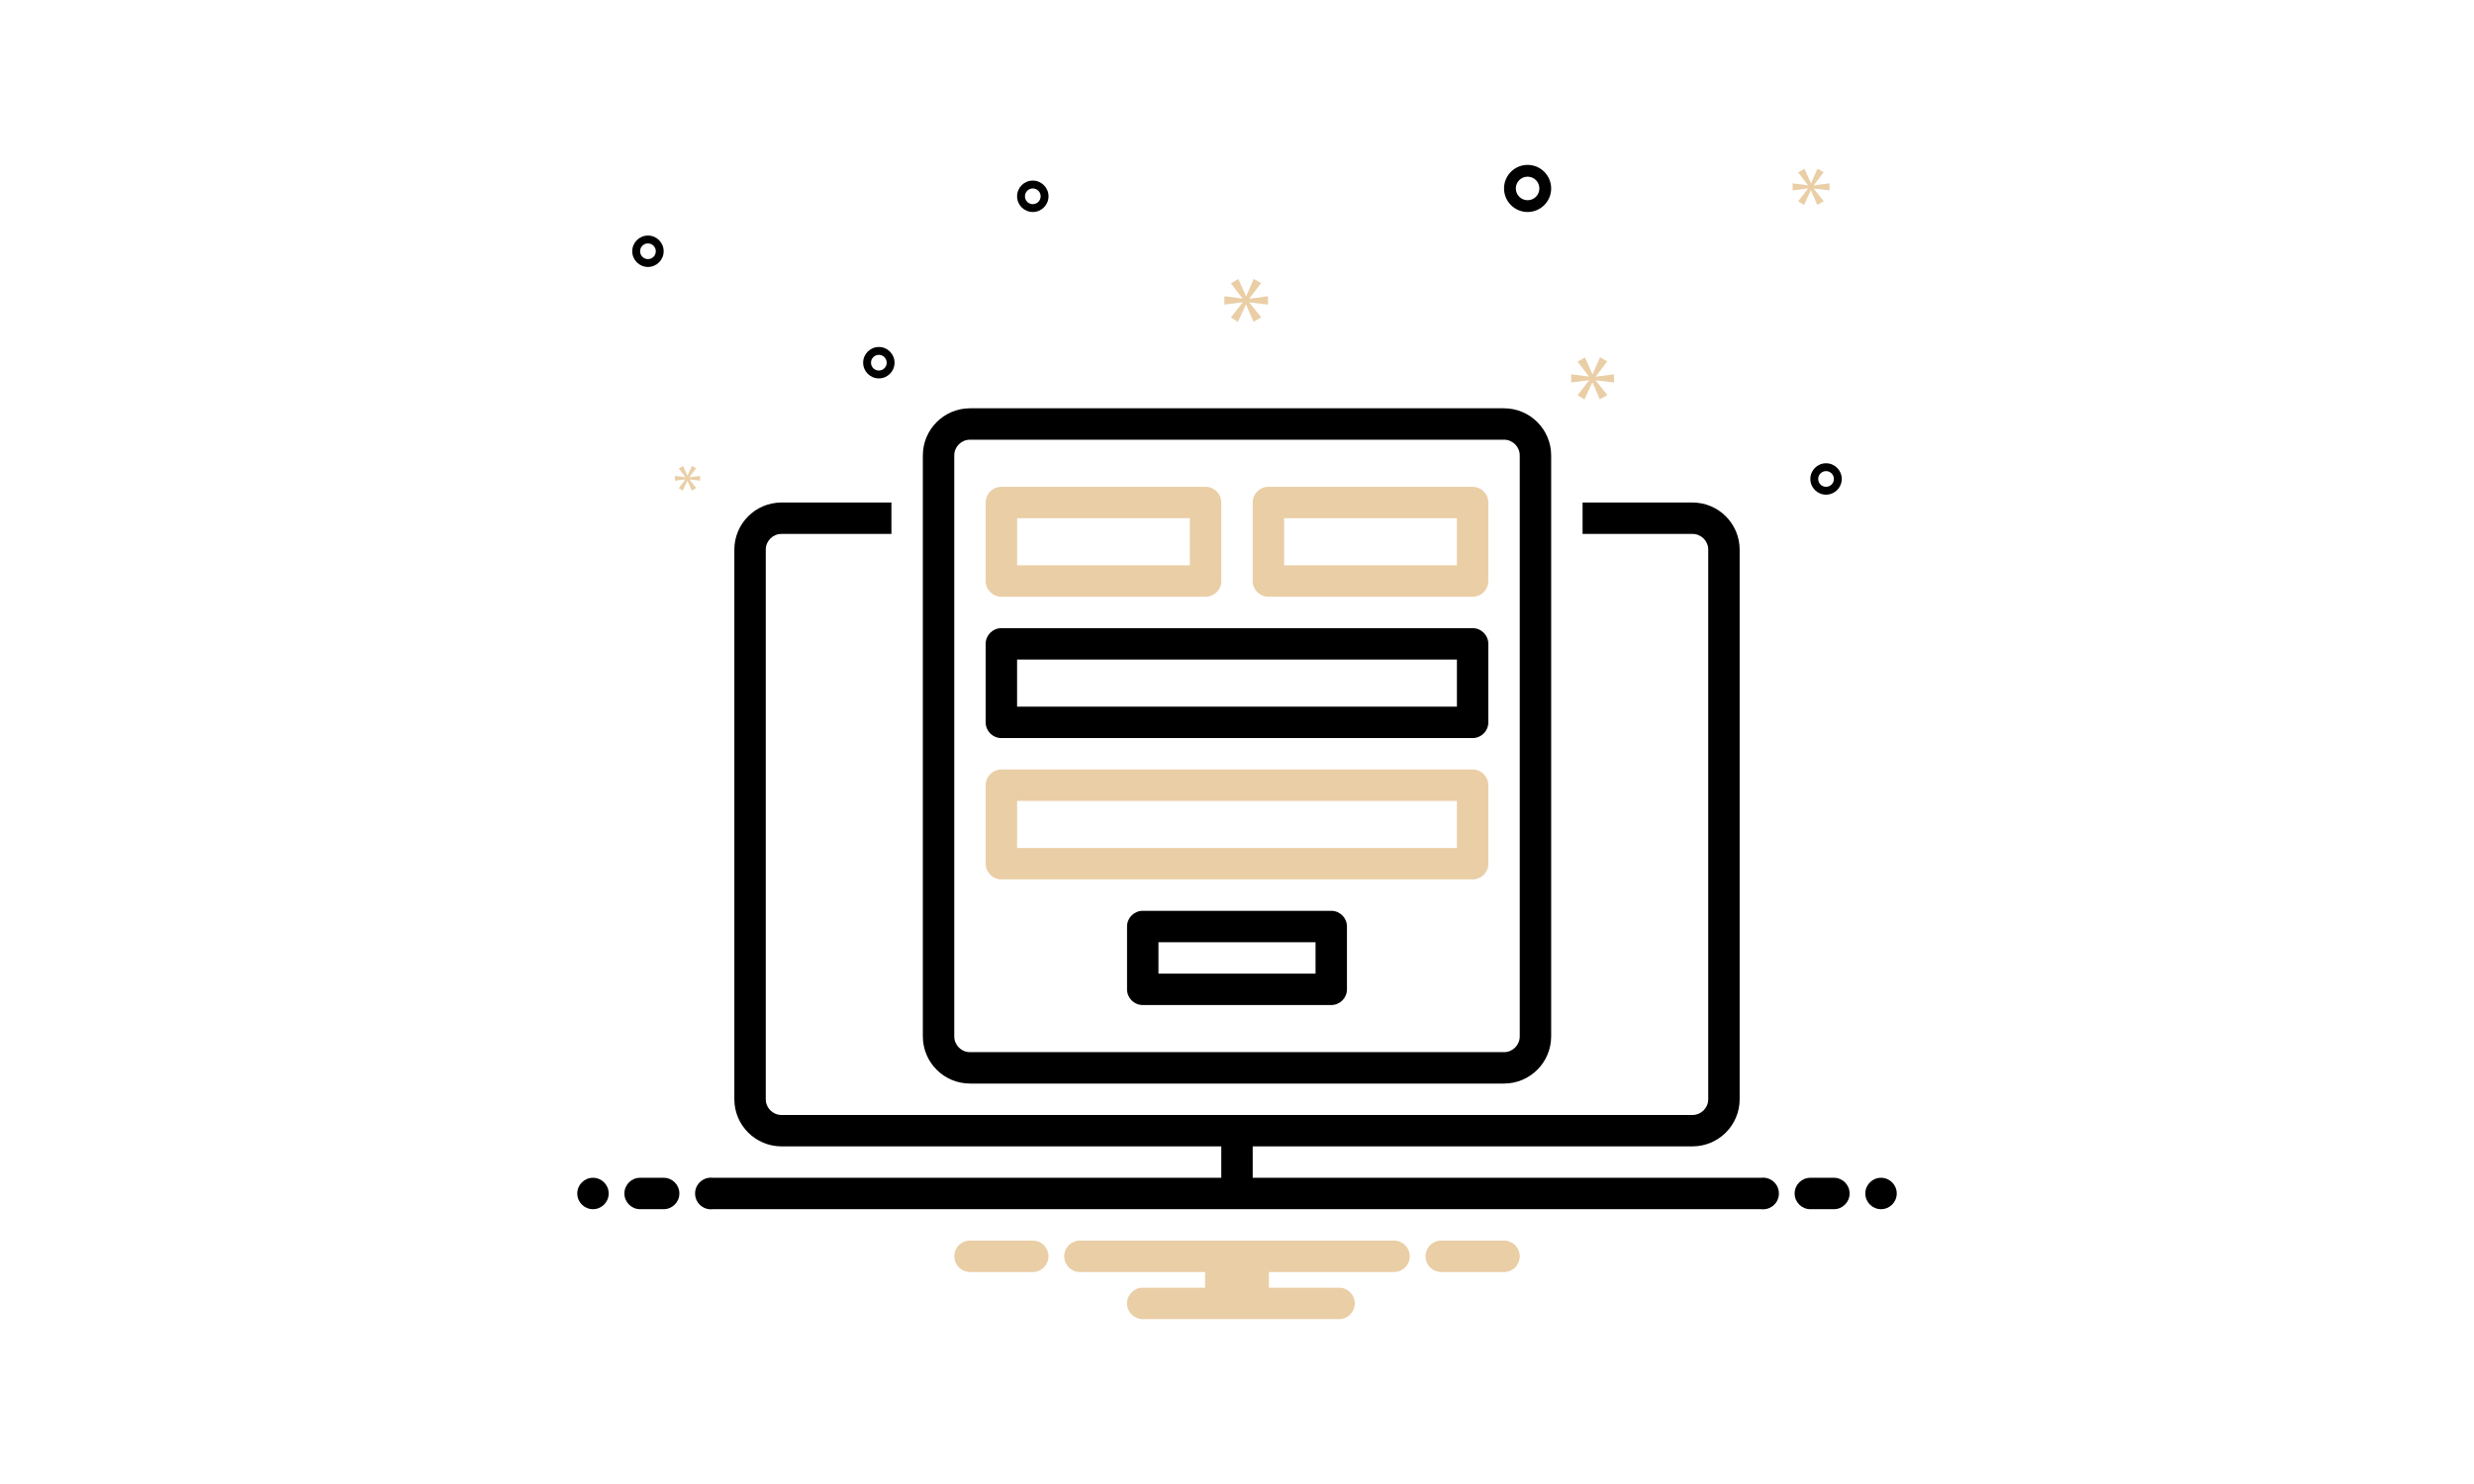 <?xml version="1.0" encoding="UTF-8"?>
<svg width="1500px" height="900px" viewBox="0 0 1500 900" version="1.1" xmlns="http://www.w3.org/2000/svg" xmlns:xlink="http://www.w3.org/1999/xlink">
    <title>Artboard Copy 8</title>
    <g id="Artboard-Copy-8" stroke="none" stroke-width="1" fill="none" fill-rule="evenodd">
        <g id="Group" transform="translate(350, 100)" fill-rule="nonzero">
            <path d="M238.095,147.619 C222.323,147.636 209.541,160.418 209.524,176.19 L209.524,528.571 C209.541,544.344 222.323,557.126 238.095,557.143 L561.905,557.143 C577.677,557.126 590.459,544.344 590.476,528.571 L590.476,176.19 C590.459,160.418 577.677,147.636 561.905,147.619 L238.095,147.619 Z M571.429,176.19 L571.429,528.571 C571.423,533.829 567.162,538.089 561.905,538.095 L238.095,538.095 C232.838,538.089 228.577,533.829 228.571,528.571 L228.571,176.19 C228.577,170.933 232.838,166.673 238.095,166.667 L561.905,166.667 C567.162,166.673 571.423,170.933 571.429,176.19 Z" id="Shape" fill="#000000"></path>
            <path d="M257.143,261.905 L380.952,261.905 C386.212,261.905 390.476,257.641 390.476,252.381 L390.476,204.762 C390.476,199.502 386.212,195.238 380.952,195.238 L257.143,195.238 C251.883,195.238 247.619,199.502 247.619,204.762 L247.619,252.381 C247.619,257.641 251.883,261.905 257.143,261.905 Z M266.667,214.286 L371.429,214.286 L371.429,242.857 L266.667,242.857 L266.667,214.286 Z" id="Shape" fill="#EACEA6"></path>
            <path d="M542.857,280.952 L257.143,280.952 C251.883,280.952 247.619,285.216 247.619,290.476 L247.619,338.095 C247.619,343.355 251.883,347.619 257.143,347.619 L542.857,347.619 C548.117,347.619 552.381,343.355 552.381,338.095 L552.381,290.476 C552.381,285.216 548.117,280.952 542.857,280.952 L542.857,280.952 Z M533.333,328.571 L266.667,328.571 L266.667,300 L533.333,300 L533.333,328.571 Z" id="Shape" fill="#000000"></path>
            <path d="M542.857,366.667 L257.143,366.667 C251.883,366.667 247.619,370.931 247.619,376.19 L247.619,423.81 C247.619,429.069 251.883,433.333 257.143,433.333 L542.857,433.333 C548.117,433.333 552.381,429.069 552.381,423.81 L552.381,376.19 C552.381,370.931 548.117,366.667 542.857,366.667 L542.857,366.667 Z M533.333,414.286 L266.667,414.286 L266.667,385.714 L533.333,385.714 L533.333,414.286 Z" id="Shape" fill="#EACEA6"></path>
            <path d="M542.857,195.238 L419.048,195.238 C413.788,195.238 409.524,199.502 409.524,204.762 L409.524,252.381 C409.524,257.641 413.788,261.905 419.048,261.905 L542.857,261.905 C548.117,261.905 552.381,257.641 552.381,252.381 L552.381,204.762 C552.381,199.502 548.117,195.238 542.857,195.238 Z M533.333,242.857 L428.571,242.857 L428.571,214.286 L533.333,214.286 L533.333,242.857 Z" id="Shape" fill="#EACEA6"></path>
            <path d="M457.143,452.381 L342.857,452.381 C337.597,452.381 333.333,456.645 333.333,461.905 L333.333,500 C333.333,505.26 337.597,509.524 342.857,509.524 L457.143,509.524 C462.403,509.524 466.667,505.26 466.667,500 L466.667,461.905 C466.667,456.645 462.403,452.381 457.143,452.381 L457.143,452.381 Z M447.619,490.476 L352.381,490.476 L352.381,471.429 L447.619,471.429 L447.619,490.476 Z" id="Shape" fill="#000000"></path>
            <circle id="Oval" fill="#000000" cx="9.524" cy="623.81" r="9.524"></circle>
            <path d="M52.381,614.286 L38.095,614.286 C32.835,614.286 28.571,618.55 28.571,623.81 C28.571,629.069 32.835,633.333 38.095,633.333 L52.381,633.333 C57.641,633.333 61.905,629.069 61.905,623.81 C61.905,618.55 57.641,614.286 52.381,614.286 Z" id="Path" fill="#000000"></path>
            <path d="M761.905,614.286 L747.619,614.286 C742.359,614.286 738.095,618.55 738.095,623.81 C738.095,629.069 742.359,633.333 747.619,633.333 L761.905,633.333 C767.165,633.333 771.429,629.069 771.429,623.81 C771.429,618.55 767.165,614.286 761.905,614.286 Z" id="Path" fill="#000000"></path>
            <circle id="Oval" fill="#000000" cx="790.476" cy="623.81" r="9.524"></circle>
            <path d="M562.637,652.381 L523.077,652.381 C518.112,652.779 514.286,656.924 514.286,661.905 C514.286,666.886 518.112,671.031 523.077,671.429 L562.637,671.429 C567.602,671.031 571.429,666.886 571.429,661.905 C571.429,656.924 567.602,652.779 562.637,652.381 Z" id="Path" fill="#EACEA6"></path>
            <path d="M276.923,652.381 L237.363,652.381 C232.398,652.779 228.571,656.924 228.571,661.905 C228.571,666.886 232.398,671.031 237.363,671.429 L276.923,671.429 C281.888,671.031 285.714,666.886 285.714,661.905 C285.714,656.924 281.888,652.779 276.923,652.381 Z" id="Path" fill="#EACEA6"></path>
            <path d="M495.238,652.381 L304.762,652.381 C299.502,652.381 295.238,656.645 295.238,661.905 C295.238,667.165 299.502,671.429 304.762,671.429 L380.667,671.429 L380.667,680.952 L342.857,680.952 C337.597,680.952 333.333,685.216 333.333,690.476 C333.333,695.736 337.597,700 342.857,700 L461.905,700 C467.165,700 471.429,695.736 471.429,690.476 C471.429,685.216 467.165,680.952 461.905,680.952 L419.333,680.952 L419.333,671.429 L495.238,671.429 C500.498,671.429 504.762,667.165 504.762,661.905 C504.762,656.645 500.498,652.381 495.238,652.381 Z" id="Path" fill="#EACEA6"></path>
            <g transform="translate(33.333, 0)" fill="#000000">
                <path d="M684.387,614.286 L376.19,614.286 L376.19,595.238 L642.857,595.238 C658.63,595.221 671.411,582.439 671.429,566.667 L671.429,233.333 C671.411,217.561 658.63,204.779 642.857,204.762 L576.19,204.762 L576.19,223.81 L642.857,223.81 C648.115,223.816 652.375,228.076 652.381,233.333 L652.381,566.667 C652.375,571.924 648.115,576.184 642.857,576.19 L90.476,576.19 C85.219,576.184 80.958,571.924 80.952,566.667 L80.952,233.333 C80.958,228.076 85.219,223.816 90.476,223.81 L157.143,223.81 L157.143,204.762 L90.476,204.762 C74.704,204.779 61.922,217.561 61.905,233.333 L61.905,566.667 C61.922,582.439 74.704,595.221 90.476,595.238 L357.143,595.238 L357.143,614.286 L48.946,614.286 C45.247,613.802 41.603,615.505 39.6,618.652 C37.596,621.798 37.596,625.821 39.6,628.968 C41.603,632.114 45.247,633.817 48.946,633.333 L684.387,633.333 C688.086,633.817 691.73,632.114 693.734,628.968 C695.737,625.821 695.737,621.798 693.734,618.652 C691.73,615.505 688.086,613.802 684.387,614.286 L684.387,614.286 Z" id="Path"></path>
                <path d="M542.857,28.571 C550.747,28.571 557.143,22.175 557.143,14.286 C557.143,6.396 550.747,0 542.857,0 C534.967,0 528.571,6.396 528.571,14.286 C528.58,22.172 534.971,28.562 542.857,28.571 L542.857,28.571 Z M542.857,7.143 C546.802,7.143 550,10.341 550,14.286 C550,18.231 546.802,21.429 542.857,21.429 C538.912,21.429 535.714,18.231 535.714,14.286 C535.718,10.342 538.914,7.147 542.857,7.143 L542.857,7.143 Z" id="Shape"></path>
                <path d="M149.517,110.438 C144.257,110.438 139.993,114.702 139.993,119.962 C139.993,125.222 144.257,129.486 149.517,129.486 C154.777,129.486 159.041,125.222 159.041,119.962 C159.035,114.705 154.775,110.444 149.517,110.438 L149.517,110.438 Z M149.517,124.724 C146.887,124.724 144.755,122.592 144.755,119.962 C144.755,117.332 146.887,115.2 149.517,115.2 C152.147,115.2 154.279,117.332 154.279,119.962 C154.277,122.591 152.146,124.721 149.517,124.724 L149.517,124.724 Z" id="Shape"></path>
                <path d="M242.857,9.524 C237.597,9.524 233.333,13.788 233.333,19.048 C233.333,24.307 237.597,28.571 242.857,28.571 C248.117,28.571 252.381,24.307 252.381,19.048 C252.375,13.79 248.115,9.53 242.857,9.524 Z M242.857,23.81 C240.227,23.81 238.095,21.678 238.095,19.048 C238.095,16.418 240.227,14.286 242.857,14.286 C245.487,14.286 247.619,16.418 247.619,19.048 C247.616,21.676 245.486,23.807 242.857,23.81 L242.857,23.81 Z" id="Shape"></path>
                <path d="M723.81,180.952 C718.55,180.952 714.286,185.216 714.286,190.476 C714.286,195.736 718.55,200 723.81,200 C729.069,200 733.333,195.736 733.333,190.476 C733.327,185.219 729.067,180.958 723.81,180.952 Z M723.81,195.238 C721.18,195.238 719.048,193.106 719.048,190.476 C719.048,187.846 721.18,185.714 723.81,185.714 C726.439,185.714 728.571,187.846 728.571,190.476 C728.569,193.105 726.438,195.235 723.81,195.238 Z" id="Shape"></path>
                <path d="M19.048,52.381 C19.048,47.121 14.784,42.857 9.524,42.857 C4.264,42.857 0,47.121 0,52.381 C0,57.641 4.264,61.905 9.524,61.905 C14.781,61.899 19.042,57.638 19.048,52.381 L19.048,52.381 Z M4.762,52.381 C4.762,49.751 6.894,47.619 9.524,47.619 C12.154,47.619 14.286,49.751 14.286,52.381 C14.286,55.011 12.154,57.143 9.524,57.143 C6.895,57.14 4.765,55.01 4.762,52.381 L4.762,52.381 Z" id="Shape"></path>
            </g>
            <polygon id="Path" fill="#EACEA6" points="407.538 81.005 414.619 71.695 410.148 69.162 405.605 79.59 405.452 79.59 400.833 69.233 396.286 71.843 403.29 80.933 403.29 81.081 392.338 79.667 392.338 84.733 403.367 83.319 403.367 83.467 396.286 92.552 400.533 95.238 405.381 84.733 405.524 84.733 409.995 95.162 414.69 92.481 407.538 83.538 407.538 83.39 418.786 84.733 418.786 79.667 407.538 81.152"></polygon>
            <polygon id="Path" fill="#EACEA6" points="65.605 190.795 61.524 196.029 63.971 197.571 66.762 191.524 66.848 191.524 69.419 197.529 72.124 195.986 68.005 190.833 68.005 190.748 74.481 191.524 74.481 188.605 68.005 189.462 68.005 189.376 72.081 184.014 69.51 182.557 66.89 188.562 66.805 188.562 64.148 182.595 61.524 184.1 65.562 189.333 65.562 189.419 59.252 188.605 59.252 191.524 65.605 190.71"></polygon>
            <polygon id="Path" fill="#EACEA6" points="628.571 131.967 628.571 127 617.538 128.462 617.538 128.314 624.486 119.181 620.1 116.695 615.643 126.924 615.49 126.924 610.962 116.767 606.5 119.329 613.371 128.243 613.371 128.39 602.629 127 602.629 131.967 613.443 130.581 613.443 130.729 606.5 139.643 610.667 142.276 615.419 131.967 615.562 131.967 619.948 142.2 624.552 139.571 617.538 130.8 617.538 130.652"></polygon>
            <polygon id="Path" fill="#EACEA6" points="749.729 12.314 755.719 4.433 751.938 2.29 748.09 11.114 747.962 11.114 744.057 2.352 740.21 4.562 746.138 12.252 746.138 12.376 736.867 11.181 736.867 15.467 746.2 14.267 746.2 14.395 740.21 22.086 743.8 24.357 747.905 15.467 748.024 15.467 751.81 24.29 755.781 22.024 749.729 14.457 749.729 14.329 759.248 15.467 759.248 11.181 749.729 12.438"></polygon>
        </g>
    </g>
</svg>